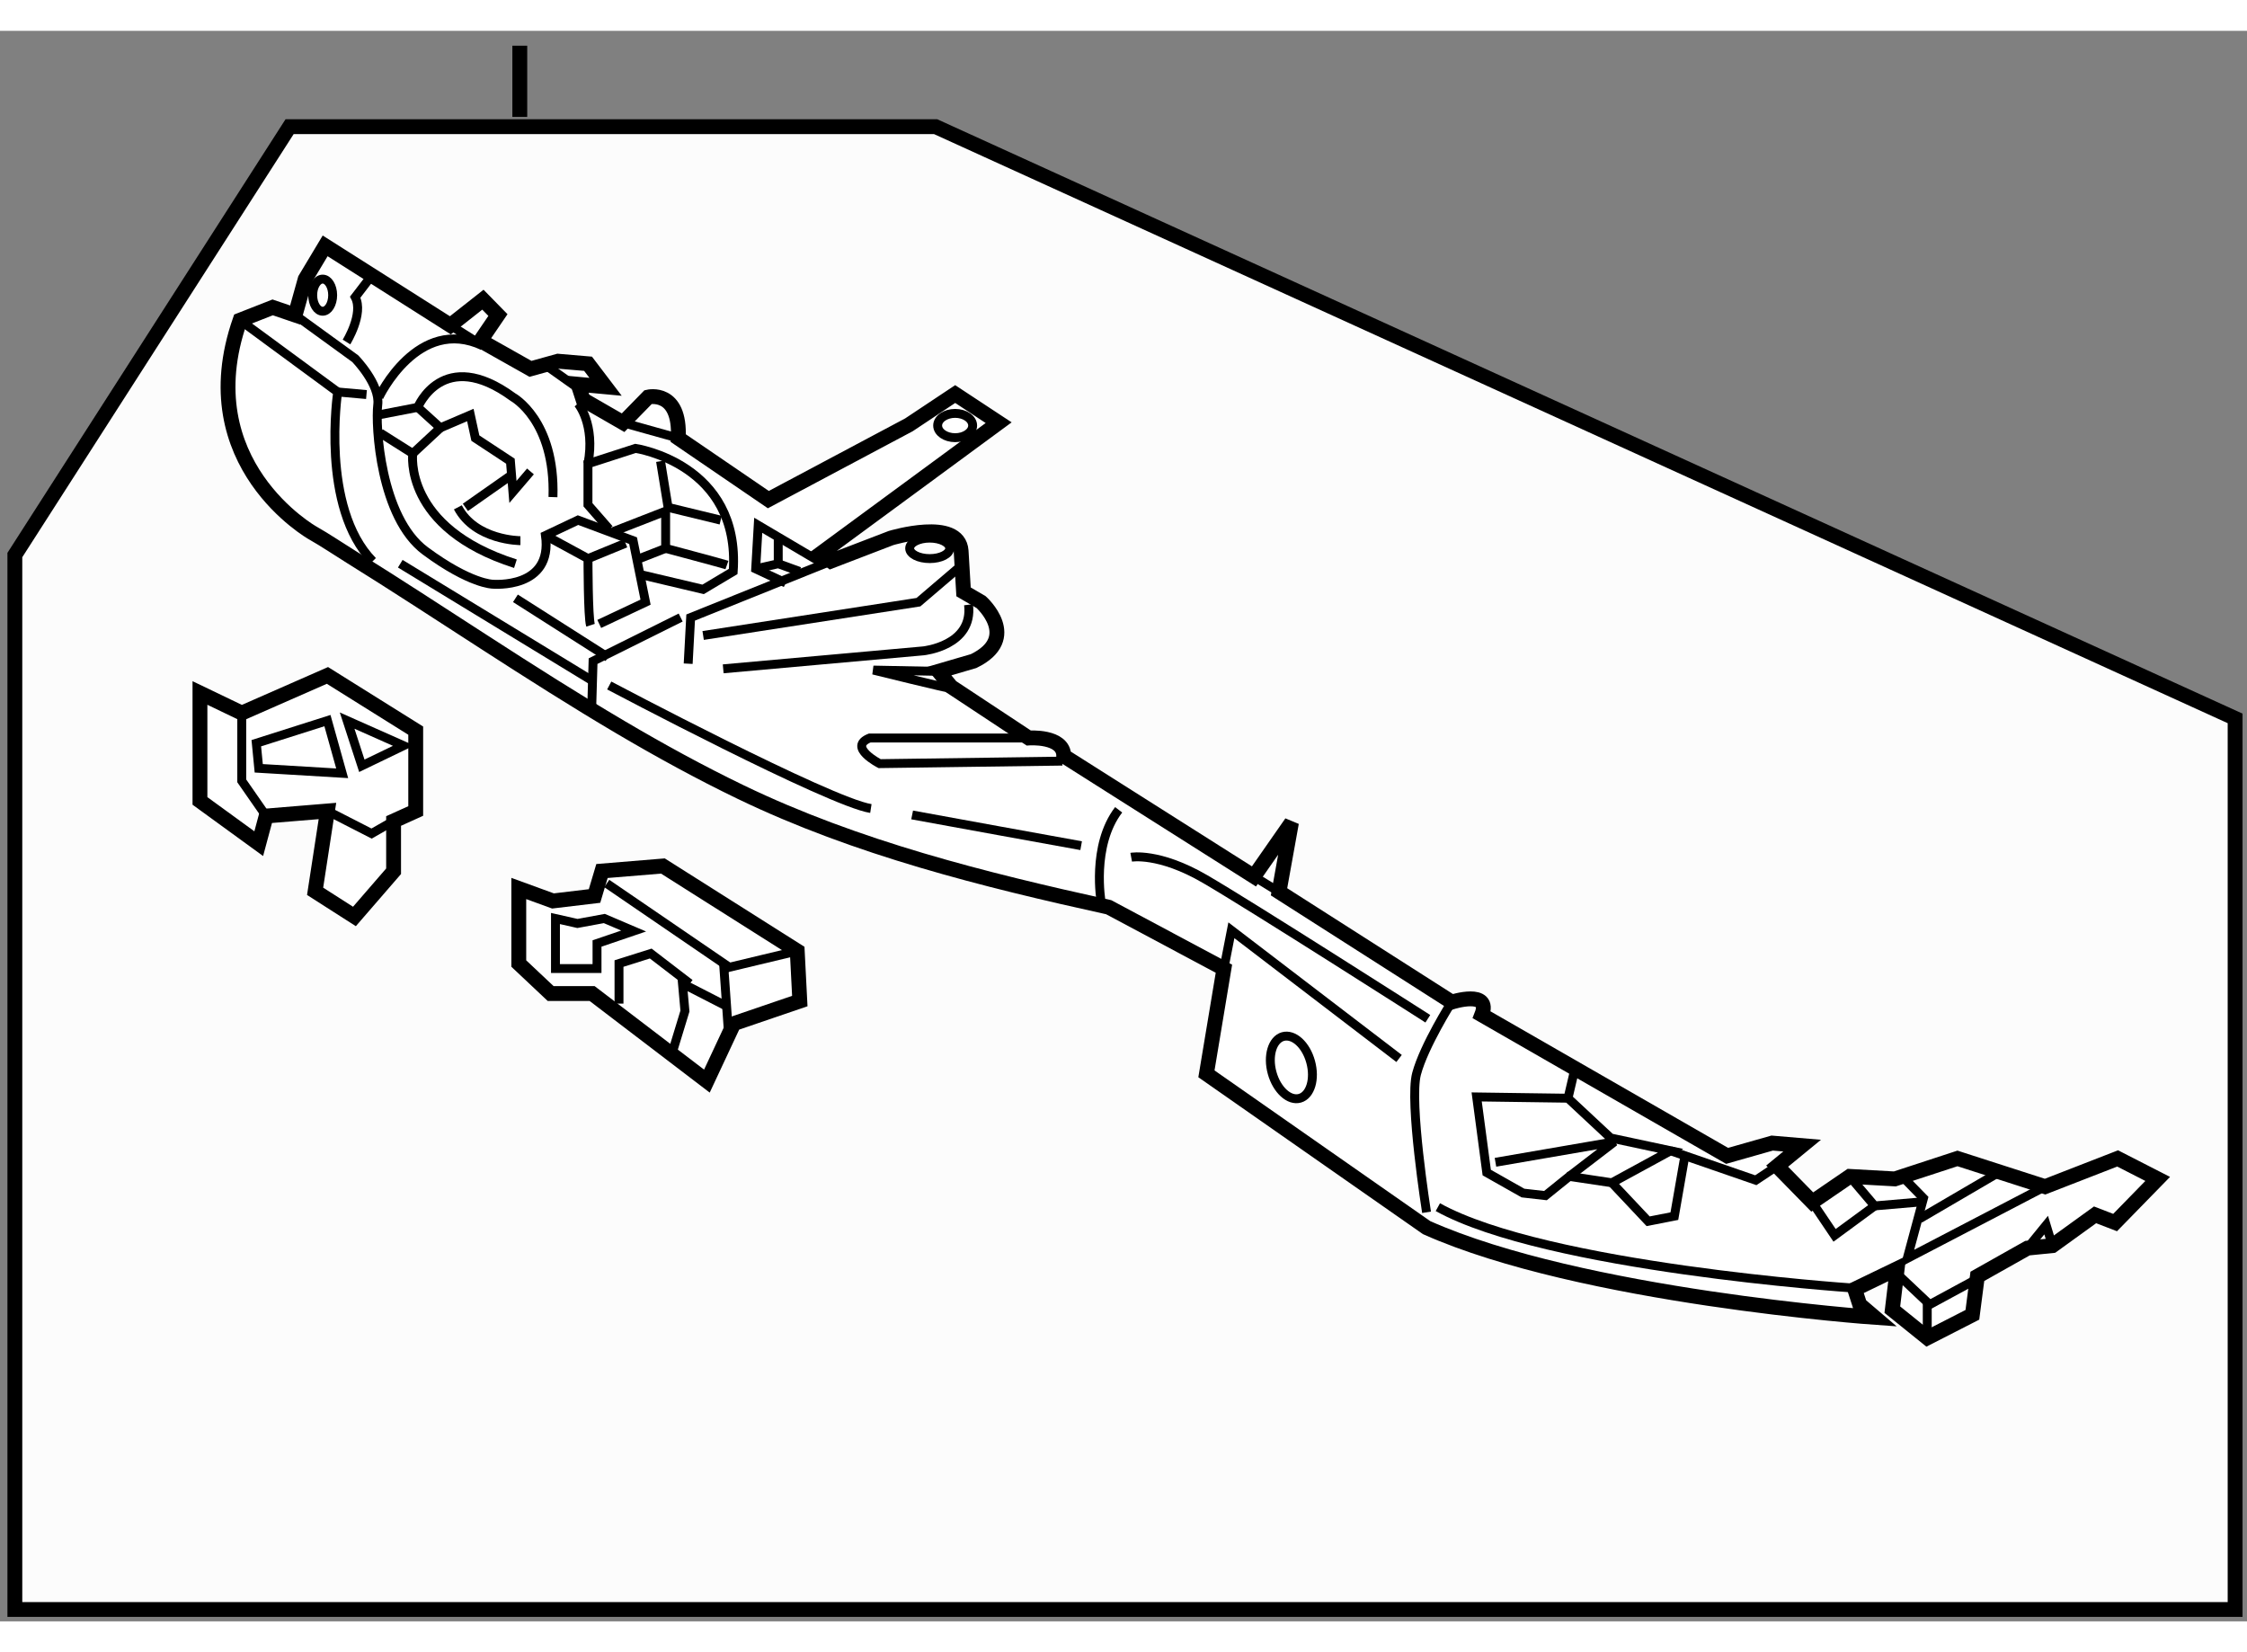 <?xml version="1.0" encoding="utf-8"?>
<!-- Generator: Adobe Illustrator 15.1.0, SVG Export Plug-In . SVG Version: 6.00 Build 0)  -->
<!DOCTYPE svg PUBLIC "-//W3C//DTD SVG 1.1//EN" "http://www.w3.org/Graphics/SVG/1.1/DTD/svg11.dtd">
<svg version="1.1" xmlns="http://www.w3.org/2000/svg" xmlns:xlink="http://www.w3.org/1999/xlink" x="0px" y="0px" width="244.8px"
	 height="180px" viewBox="167.25 24.352 75.65 53.548" enable-background="new 0 0 244.8 180" xml:space="preserve">
	
<rect x="167.25" y="24.352" width="75.65" height="53.548" fill="#808080" stroke="none"/>
	
<g><line fill="none" stroke="#000000" stroke-width="0.5" x1="184.75" y1="24.852" x2="184.75" y2="27.25"></line><polygon fill="#FCFCFC" stroke="#000000" stroke-width="0.5" points="242.5,47.5 242.5,77.5 167.75,77.5 167.75,42 177,27.578 
				198.75,27.578 		"></polygon></g><g><path fill="#FFFFFF" stroke="#000000" stroke-width="0.5" d="M188.149,47.802c-3.08-1.816-6.061-3.864-9.079-5.741
					c-0.431-0.267-0.854-0.556-1.293-0.805c0,0-4.132-2.33-2.445-7.163l1.098-0.431l0.757,0.258l0.338-1.208l0.672-1.121l4.216,2.675
					l1.095-0.863l0.506,0.517l-0.588,0.863l1.684,0.949l0.927-0.258l1.011,0.086l0.59,0.776l-0.926-0.086l0.168,0.518l1.348,0.777
					l0.844-0.864c0,0,1.097-0.259,1.013,1.382l3.033,2.071l4.733-2.518l1.558-1.036l1.463,0.964l-5.986,4.401l0.34,0.259l2.021-0.776
					c0,0,2.279-0.691,2.361,0.431l0.082,1.381l0.592,0.345c0,0,1.349,1.207-0.253,1.985l-1.181,0.345l0.423,0.518l2.612,1.726
					c0,0,1.18-0.086,1.18,0.604l6.404,4.057l1.263-1.812l-0.419,2.33l5.815,3.712c0,0,1.348-0.432,1.01,0.431l8.261,4.747
					l1.517-0.431l1.009,0.086l-0.842,0.691l1.182,1.208l1.262-0.863l1.519,0.085l2.108-0.69l2.95,0.95l2.443-0.95l1.348,0.69
					l-1.434,1.469l-0.674-0.26l-1.434,1.036l-0.842,0.085l-1.687,0.95l-0.168,1.295l-1.517,0.776l-1.178-0.95l0.164-1.38l-1.43,0.691
					l0.168,0.518l0.505,0.431c0,0-9.859-0.69-15.086-3.021l-7.413-5.178l0.589-3.539l-3.88-2.071
					c-4.198-0.924-8.483-1.993-12.383-3.873C190.818,49.32,189.474,48.583,188.149,47.802z"></path><path fill="none" stroke="#000000" stroke-width="0.3" d="M216.123,57.051c0,0-0.929,1.466-1.182,2.416
					c-0.252,0.949,0.337,4.661,0.337,4.661"></path><polyline fill="none" stroke="#000000" stroke-width="0.3" points="208.454,55.928 208.707,54.633 214.353,58.949 			"></polyline><line fill="none" stroke="#000000" stroke-width="0.3" x1="209.464" y1="52.821" x2="210.308" y2="53.339"></line><path fill="none" stroke="#000000" stroke-width="0.3" d="M204.323,53.684c0,0-0.338-1.899,0.589-3.107"></path><polyline fill="none" stroke="#000000" stroke-width="0.3" points="190.923,44.708 198.171,43.587 199.687,42.292 			"></polyline><path fill="none" stroke="#000000" stroke-width="0.3" d="M191.598,45.831l6.741-0.605c0,0,1.687-0.172,1.519-1.553"></path><polyline fill="none" stroke="#000000" stroke-width="0.3" points="190.419,45.658 190.502,44.104 195.223,42.207 			"></polyline><path fill="none" stroke="#000000" stroke-width="0.3" d="M175.332,34.094l3.287,2.417c0,0-0.591,3.884,1.179,5.696"></path><path fill="none" stroke="#000000" stroke-width="0.3" d="M177.187,33.921l2.022,1.467c0,0,0.843,0.863,0.759,1.554
					c-0.085,0.69,0.084,3.797,1.602,4.919c1.516,1.121,2.274,1.121,2.274,1.121s2.023,0.173,1.771-1.64l1.095-0.518l1.854,0.691
					l0.42,2.071l-1.559,0.733"></path><path fill="none" stroke="#000000" stroke-width="0.3" d="M187.131,44.364c-0.085-0.26-0.085-2.244-0.085-2.244l-1.431-0.778"></path><line fill="none" stroke="#000000" stroke-width="0.3" x1="188.311" y1="41.602" x2="187.046" y2="42.121"></line><path fill="none" stroke="#000000" stroke-width="0.3" d="M185.867,40.049c0.083-2.589-1.349-3.367-1.349-3.367
					c-2.36-1.726-3.202,0.345-3.202,0.345l0.76,0.69l1.009-0.431l0.169,0.777l1.18,0.777l0.085,1.035l0.59-0.69"></path><path fill="none" stroke="#000000" stroke-width="0.3" d="M188.732,42.638l2.19,0.518l1.013-0.604
					c0.251-3.625-3.289-4.143-3.289-4.143l-1.601,0.518v1.381l0.715,0.819"></path><polyline fill="none" stroke="#000000" stroke-width="0.3" points="189.489,38.841 189.742,40.395 191.513,40.825 			"></polyline><line fill="none" stroke="#000000" stroke-width="0.3" x1="182.918" y1="40.395" x2="184.519" y2="39.272"></line><path fill="none" stroke="#000000" stroke-width="0.3" d="M184.771,41.516c0,0-1.518,0-2.106-1.122"></path><path fill="none" stroke="#000000" stroke-width="0.3" d="M180.052,37.891l1.094,0.691c0,0-0.335,2.503,3.457,3.71"></path><line fill="none" stroke="#000000" stroke-width="0.3" x1="182.076" y1="37.718" x2="181.146" y2="38.582"></line><polyline fill="none" stroke="#000000" stroke-width="0.3" points="187.172,47.125 187.217,45.572 190.166,44.104 			"></polyline><polyline fill="none" stroke="#000000" stroke-width="0.3" points="194.967,42.292 192.777,40.998 192.692,42.465 193.704,42.94 
								"></polyline><path fill="none" stroke="#000000" stroke-width="0.3" d="M211.376,59.064c0.157,0.573-0.005,1.121-0.362,1.224
					c-0.356,0.104-0.776-0.277-0.935-0.851c-0.159-0.572,0.006-1.122,0.362-1.225C210.803,58.11,211.22,58.49,211.376,59.064z"></path><line fill="none" stroke="#000000" stroke-width="0.3" x1="184.603" y1="43.457" x2="187.72" y2="45.442"></line><line fill="none" stroke="#000000" stroke-width="0.3" x1="180.726" y1="42.292" x2="187.172" y2="46.219"></line><path fill="none" stroke="#000000" stroke-width="0.3" d="M191.724,42.336c-0.126-0.044-2.064-0.561-2.064-0.561v-1.252
					l-1.771,0.69"></path><line fill="none" stroke="#000000" stroke-width="0.3" x1="188.773" y1="42.121" x2="189.659" y2="41.775"></line><line fill="none" stroke="#000000" stroke-width="0.3" x1="185.615" y1="35.604" x2="186.71" y2="36.38"></line><line fill="none" stroke="#000000" stroke-width="0.3" x1="188.226" y1="37.546" x2="190.082" y2="38.064"></line><ellipse fill="none" stroke="#000000" stroke-width="0.3" cx="178.114" cy="33.251" rx="0.336" ry="0.541"></ellipse><line fill="none" stroke="#000000" stroke-width="0.3" x1="178.619" y1="36.51" x2="179.588" y2="36.597"></line><path fill="none" stroke="#000000" stroke-width="0.3" d="M178.915,34.828c0,0,0.588-0.95,0.294-1.511l0.463-0.604"></path><path fill="none" stroke="#000000" stroke-width="0.3" d="M180.01,36.682c0,0,1.307-2.761,3.497-1.726l-1.095-0.689"></path><line fill="none" stroke="#000000" stroke-width="0.3" x1="181.316" y1="37.027" x2="179.968" y2="37.287"></line><path fill="none" stroke="#000000" stroke-width="0.3" d="M186.71,36.898c0,0,0.589,0.69,0.336,2.028"></path><path fill="none" stroke="#000000" stroke-width="0.3" d="M193.451,42.292v-0.819V42.292z"></path><polyline fill="none" stroke="#000000" stroke-width="0.3" points="192.692,42.465 193.451,42.292 194.167,42.552 			"></polyline><ellipse fill="none" stroke="#000000" stroke-width="0.3" cx="198.55" cy="41.775" rx="0.674" ry="0.345"></ellipse><path fill="none" stroke="#000000" stroke-width="0.3" d="M203.017,48.938l-6.152,0.085c0,0-1.095-0.561-0.335-0.863h5.351"></path><path fill="none" stroke="#000000" stroke-width="0.3" d="M199.392,46.521c-0.294-0.043-2.738-0.648-2.738-0.648l2.191,0.043"></path><path fill="none" stroke="#000000" stroke-width="0.3" d="M187.761,46.392c0,0,7.419,3.927,8.809,4.142"></path><path fill="none" stroke="#000000" stroke-width="0.3" d="M197.959,50.75c0.212,0.043,5.69,1.035,5.69,1.035"></path><path fill="none" stroke="#000000" stroke-width="0.3" d="M205.334,52.174c0,0,0.929-0.173,2.486,0.734
					c1.559,0.905,7.501,4.704,7.501,4.704"></path><polygon fill="none" stroke="#000000" stroke-width="0.3" points="218.524,63.48 217.304,62.79 216.965,60.244 220.04,60.287 
					221.475,61.625 223.494,62.056 221.517,63.134 220.083,62.919 219.281,63.566 			"></polygon><polyline fill="none" stroke="#000000" stroke-width="0.3" points="220.083,62.919 221.602,61.754 217.598,62.444 			"></polyline><line fill="none" stroke="#000000" stroke-width="0.3" x1="220.04" y1="60.287" x2="220.253" y2="59.38"></line><polyline fill="none" stroke="#000000" stroke-width="0.3" points="223.494,62.056 226.362,63.048 227.077,62.574 			"></polyline><path fill="none" stroke="#000000" stroke-width="0.3" d="M229.565,66.672c0,0-10.242-0.689-13.907-2.717"></path><polyline fill="none" stroke="#000000" stroke-width="0.3" points="231.248,62.876 232.008,63.653 231.461,65.681 
					236.098,63.265 			"></polyline><line fill="none" stroke="#000000" stroke-width="0.3" x1="234.537" y1="62.79" x2="231.881" y2="64.343"></line><polyline fill="none" stroke="#000000" stroke-width="0.3" points="229.521,62.919 230.364,63.913 231.881,63.782 			"></polyline><polyline fill="none" stroke="#000000" stroke-width="0.3" points="221.517,63.134 222.738,64.43 223.621,64.257 223.96,62.314 
								"></polyline><polyline fill="none" stroke="#000000" stroke-width="0.3" points="230.364,63.913 229.015,64.904 228.259,63.782 			"></polyline><polyline fill="none" stroke="#000000" stroke-width="0.3" points="231.121,66.199 232.218,67.234 233.651,66.458 			"></polyline><line fill="none" stroke="#000000" stroke-width="0.3" x1="232.135" y1="68.356" x2="232.135" y2="67.104"></line><polyline fill="none" stroke="#000000" stroke-width="0.3" points="235.506,65.335 236.138,64.559 236.348,65.25 			"></polyline><ellipse fill="none" stroke="#000000" stroke-width="0.3" cx="199.407" cy="37.64" rx="0.589" ry="0.409"></ellipse></g>



	
<g><polygon fill="#FFFFFF" stroke="#000000" stroke-width="0.5" points="178.274,50.617 176.211,50.786 175.961,51.717 
				173.982,50.278 173.982,46.644 175.389,47.32 178.274,46.053 181.246,47.912 181.246,50.617 180.501,50.954 180.501,52.646 
				179.183,54.168 177.859,53.321 		"></polygon><polygon fill="none" stroke="#000000" stroke-width="0.3" points="175.961,49.18 178.77,49.348 178.274,47.574 175.879,48.335 		
				"></polygon><polygon fill="none" stroke="#000000" stroke-width="0.3" points="179.432,49.095 178.937,47.574 180.836,48.418 		"></polygon><polyline fill="none" stroke="#000000" stroke-width="0.3" points="178.274,50.617 179.76,51.377 180.501,50.954 		"></polyline><polyline fill="none" stroke="#000000" stroke-width="0.3" points="175.389,47.32 175.389,49.603 176.211,50.786 		"></polyline></g>



	
<g><polygon fill="#FFFFFF" stroke="#000000" stroke-width="0.5" points="184.716,55.753 184.716,53.226 185.867,53.646 
				187.266,53.479 187.517,52.638 189.568,52.469 194.091,55.331 194.177,57.016 191.955,57.775 191.049,59.711 187.185,56.763 
				185.789,56.763 		"></polygon><polygon fill="none" stroke="#000000" stroke-width="0.3" points="185.951,55.922 185.951,54.237 186.691,54.404 187.596,54.237 
				188.583,54.658 187.35,55.078 187.35,55.922 		"></polygon><polyline fill="none" stroke="#000000" stroke-width="0.3" points="194.091,55.331 191.623,55.922 191.789,58.279 		"></polyline><line fill="none" stroke="#000000" stroke-width="0.3" x1="187.678" y1="53.058" x2="191.868" y2="55.922"></line><polyline fill="none" stroke="#000000" stroke-width="0.3" points="189.899,58.7 190.31,57.353 190.227,56.427 191.707,57.186 		
				"></polyline><polyline fill="none" stroke="#000000" stroke-width="0.3" points="188.09,57.102 188.09,55.753 189.158,55.416 190.475,56.427 		
				"></polyline></g>


</svg>